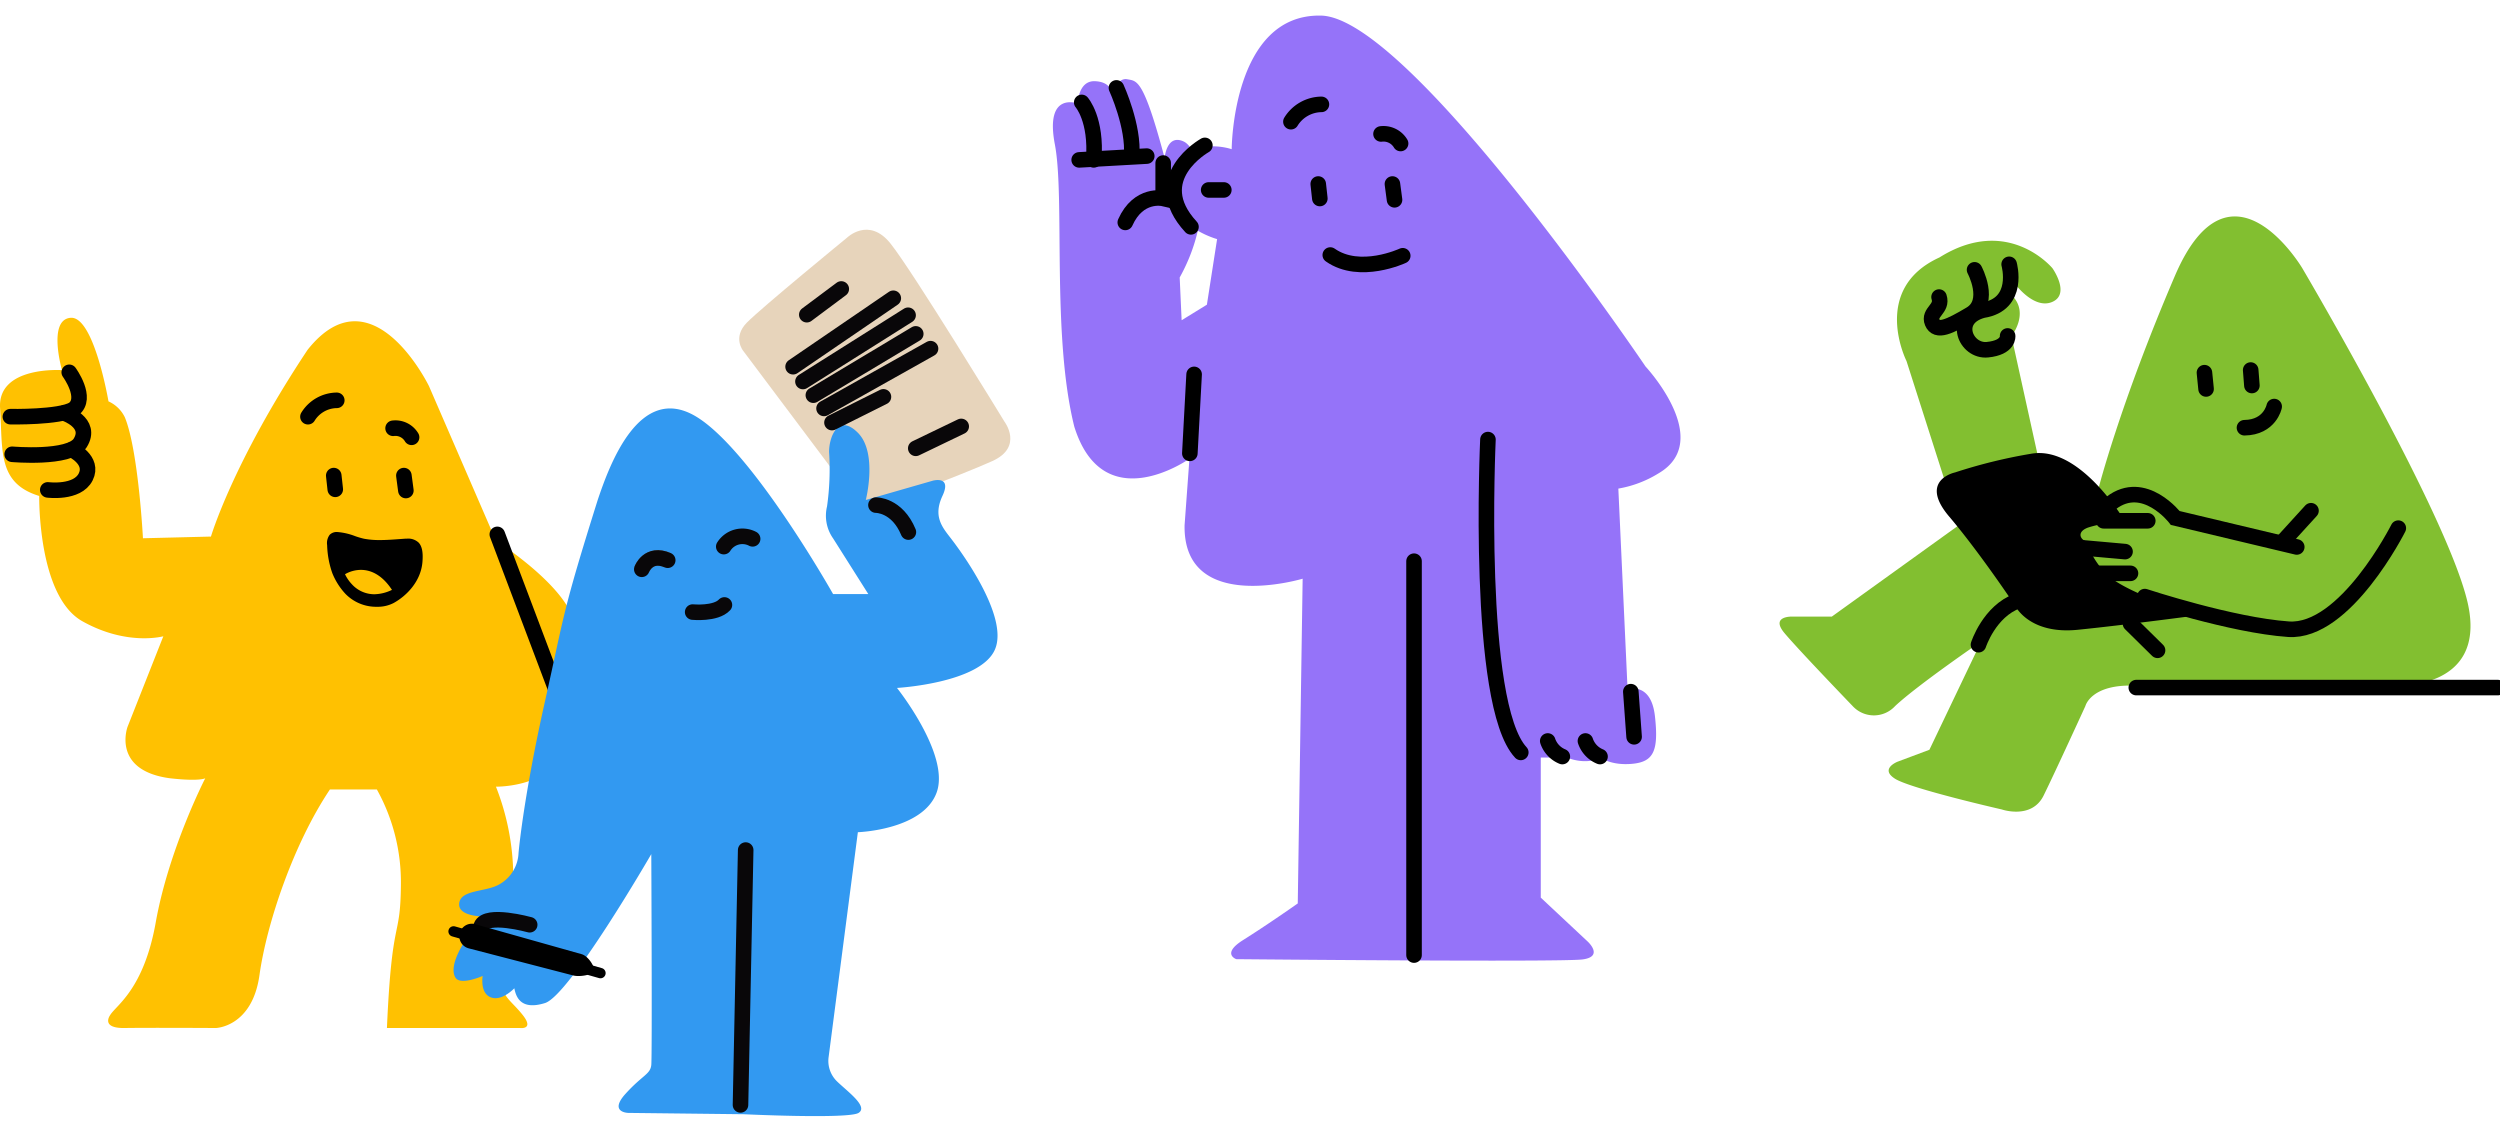<svg xmlns="http://www.w3.org/2000/svg" xmlns:xlink="http://www.w3.org/1999/xlink" width="482" height="218" viewBox="0 0 482 218">
  <defs>
    <clipPath id="clip-working-group">
      <rect width="482" height="218"/>
    </clipPath>
  </defs>
  <g id="working-group" clip-path="url(#clip-working-group)">
    <g id="Gruppe_213" data-name="Gruppe 213" transform="translate(-127.22 -55.261)">
      <g id="Gruppe_209" data-name="Gruppe 209" transform="translate(127.22 116.527)">
        <path id="Pfad_22" data-name="Pfad 22" d="M1406.325,225.935s-2.8-16.45-7.286-16.113-1.681,10.088-1.681,10.088-12.47-.851-11.932,7.34-.539,14.443,7.545,16.922c0,0-.323,19.293,8.3,24.143s15.628,2.91,15.628,2.91l-6.9,17.461s-3.125,8.407,8.192,9.916c5.712.647,6.79,0,6.79,0s-7.027,13.645-9.549,27.8c-2.313,12.977-7.677,15.985-8.783,17.857,0,0-1.925,2.566,2.792,2.491s17.587,0,17.587,0,7.006-.181,8.407-10.205,6.575-25.329,13.58-35.784h9.054a36.82,36.82,0,0,1,4.635,18.431c-.108,10.886-1.724,5.428-2.695,27.558h25.652s2.8.373.539-2.491-4.1-3.511-3.988-6.637,2.371-9.808,2.156-20.155a47.937,47.937,0,0,0-3.341-17.245s20.694.323,10.131-19.509c0,0,7.2-6.151,4.671-13.13s-14.8-14.786-14.8-14.786l-12.913-29.8s-10.982-22.63-23.4-7.006C1430.285,237.7,1426.081,252,1426.081,252l-13.11.326s-.883-16.925-3.483-23.3A6.43,6.43,0,0,0,1406.325,225.935Z" transform="translate(-1385.409 -209.816)" fill="#ffc101"/>
        <path id="Pfad_23" data-name="Pfad 23" d="M1403.254,243.971s3.658,4.982.82,7.12c-2.649,1.619-12.171,1.433-12.171,1.433" transform="translate(-1389.904 -233.457)" fill="none" stroke="#000" stroke-linecap="round" stroke-width="3"/>
        <path id="Pfad_24" data-name="Pfad 24" d="M1403.04,269.491s5.593,1.815,3.091,5.789c-2.06,3.14-13.1,2.159-13.1,2.159" transform="translate(-1390.685 -251.121)" fill="none" stroke="#000" stroke-linecap="round" stroke-width="3"/>
        <path id="Pfad_25" data-name="Pfad 25" d="M1420,292.44s4.271,2.005,2.649,5.249-7.31,2.5-7.31,2.5" transform="translate(-1406.129 -267.005)" fill="none" stroke="#000" stroke-linecap="round" stroke-width="3"/>
        <path id="Pfad_26" data-name="Pfad 26" d="M1578.281,264.678a6.627,6.627,0,0,1,5.555-3.157" transform="translate(-1518.908 -245.604)" fill="none" stroke="#000" stroke-linecap="round" stroke-width="3"/>
        <path id="Pfad_27" data-name="Pfad 27" d="M1631.609,278.983a3.63,3.63,0,0,1,3.565,1.741" transform="translate(-1555.82 -257.678)" fill="none" stroke="#000" stroke-linecap="round" stroke-width="3"/>
        <path id="Pfad_28" data-name="Pfad 28" d="M1594.441,308.654l.292,2.651" transform="translate(-1530.094 -278.228)" fill="none" stroke="#000" stroke-linecap="round" stroke-width="3"/>
        <path id="Pfad_29" data-name="Pfad 29" d="M1638.363,308.654l.383,2.883" transform="translate(-1560.495 -278.228)" fill="none" stroke="#000" stroke-linecap="round" stroke-width="3"/>
        <path id="Pfad_30" data-name="Pfad 30" d="M1696.874,345.474l13.171,34.889" transform="translate(-1600.994 -303.714)" fill="none" stroke="#000" stroke-linecap="round" stroke-width="3"/>
        <path id="Differenzmenge_3" data-name="Differenzmenge 3" d="M9.631,14.414A8.264,8.264,0,0,1,3.517,11.9a13,13,0,0,1-2.5-3.946A17.6,17.6,0,0,1,.009,2.524,2.645,2.645,0,0,1,.516.518,1.909,1.909,0,0,1,1.983,0,12.186,12.186,0,0,1,5.4.79,15.847,15.847,0,0,0,7.145,1.3a15.919,15.919,0,0,0,3.025.25c1.329,0,2.742-.106,4.109-.209h.01l.546-.041c.2-.015.388-.022.565-.022a2.912,2.912,0,0,1,2.268.784c.648.708.874,1.909.71,3.781-.326,3.713-3.08,6.487-5.549,7.844A6.664,6.664,0,0,1,9.631,14.414ZM6.536,7.3a6.191,6.191,0,0,0-3.081.836A7.412,7.412,0,0,0,4.78,10.069,5.858,5.858,0,0,0,9.084,12a8.157,8.157,0,0,0,3.426-.845C10.423,7.971,8.11,7.3,6.536,7.3Z" transform="translate(63.063 41.307)"/>
      </g>
      <g id="Gruppe_210" data-name="Gruppe 210" transform="translate(214.669 99.556)">
        <path id="Pfad_57" data-name="Pfad 57" d="M3233.033,366.478l-17.111-22.8s-2.124-2.561.688-5.435,19.3-16.368,19.3-16.368,4.186-4.123,8.372,1.062,21.991,34.361,21.991,34.361,3.748,4.873-2.312,7.622-24.3,9.559-24.3,9.559Z" transform="translate(-3160.077 -320.325)" fill="#e7d4bb"/>
        <path id="Pfad_40" data-name="Pfad 40" d="M3050.138,491.02c3.815-17.024,3.29-16.937,10.162-38.8,2.312-6.872,8.01-22.471,18.8-16.181s26.584,34.327,26.584,34.327h6.79l-6.79-10.736a7.593,7.593,0,0,1-1.169-6.172,51.058,51.058,0,0,0,.393-10.475c-.028-2.758,1.676-7.594,5.545-3.725s1.535,12.963,1.535,12.963l12.914-3.717s3.735-1.056,1.868,2.924,0,6.091,1.625,8.2,11.37,15.106,8.446,21.522-18.842,7.31-18.842,7.31,10.266,12.856,7.658,20.13-15.2,7.686-15.2,7.686l-5.66,43.51a5.51,5.51,0,0,0,1.654,4.546c2.07,2,6.063,4.845,4.141,6.063s-22.153.256-22.153.256l-22.253-.256s-3.8-.074-.509-3.7,4.769-3.734,4.954-5.545,0-40.653,0-40.653-15.742,27.24-20.493,28.718-5.6-1.267-5.913-2.851c0,0-2.406,2.58-4.541,1.749s-1.562-4.123-1.562-4.123-4.261,1.887-5.235.344-.354-5.074,5.375-11.815c0,0-5.045.048-4.661-2.595s5.238-2.067,7.833-3.652a7.268,7.268,0,0,0,3.6-5.959C3045.23,518.151,3046.322,508.044,3050.138,491.02Z" transform="translate(-3032.51 -400.121)" fill="#3299f1"/>
        <path id="Pfad_41" data-name="Pfad 41" d="M3152.852,532.347s1.25-3.374,5-1.749" transform="translate(-3116.563 -466.881)" fill="none" stroke="#707070" stroke-width="3"/>
        <path id="Pfad_42" data-name="Pfad 42" d="M3152.852,532.347s1.25-3.374,5-1.749" transform="translate(-3116.563 -466.881)" fill="none" stroke="#090709" stroke-linecap="round" stroke-width="3"/>
        <path id="Pfad_43" data-name="Pfad 43" d="M3151.711,533.363a4.242,4.242,0,0,1,5.561-1.5" transform="translate(-3099.616 -472.271)" fill="none" stroke="#090709" stroke-linecap="round" stroke-width="3"/>
        <path id="Pfad_44" data-name="Pfad 44" d="M3185.38,561.587s4.436.437,6.123-1.374" transform="translate(-3139.283 -487.875)" fill="none" stroke="#090709" stroke-linecap="round" stroke-width="3"/>
        <path id="Pfad_45" data-name="Pfad 45" d="M3216.968,716.933l-1,49.137" transform="translate(-3160.649 -597.337)" fill="none" stroke="#090709" stroke-linecap="round" stroke-width="3"/>
        <path id="Pfad_46" data-name="Pfad 46" d="M3302.563,496.381s4.061-.081,6.253,5.2" transform="translate(-3221.129 -443.292)" fill="none" stroke="#090709" stroke-linecap="round" stroke-width="3"/>
        <path id="Pfad_47" data-name="Pfad 47" d="M3059.517,762.46s-8.375-2.328-9.35.255" transform="translate(-3044.843 -628.463)" fill="none" stroke="#090709" stroke-linecap="round" stroke-width="3"/>
        <path id="Pfad_48" data-name="Pfad 48" d="M3032.509,768.947l28.319,8.04" transform="translate(-3032.509 -633.666)" fill="none" stroke="#000" stroke-linecap="round" stroke-width="2"/>
        <path id="Pfad_49" data-name="Pfad 49" d="M2.757,0c.8,0,1.9,2.33,1.9,3.662l.168,20.8a2.412,2.412,0,1,1-4.825,0L.272,3.153C.272,1.821,1.958,0,2.757,0Z" transform="matrix(-0.259, 0.966, -0.966, -0.259, 27.784, 140.217)"/>
        <path id="Pfad_50" data-name="Pfad 50" d="M3258.341,363.149l6.651-4.962" transform="translate(-3190.242 -346.769)" fill="none" stroke="#090709" stroke-linecap="round" stroke-width="3"/>
        <path id="Pfad_51" data-name="Pfad 51" d="M3249.588,377.336l19.321-13.2" transform="translate(-3184.129 -350.927)" fill="none" stroke="#090709" stroke-linecap="round" stroke-width="3"/>
        <path id="Pfad_52" data-name="Pfad 52" d="M3255.889,387.768l20.272-12.775" transform="translate(-3188.53 -358.508)" fill="none" stroke="#090709" stroke-linecap="round" stroke-width="3"/>
        <path id="Pfad_53" data-name="Pfad 53" d="M3262.542,398.722l19.744-11.825" transform="translate(-3193.177 -366.823)" fill="none" stroke="#090709" stroke-linecap="round" stroke-width="3"/>
        <path id="Pfad_54" data-name="Pfad 54" d="M3269.37,407.876l20.535-11.526" transform="translate(-3197.946 -373.425)" fill="none" stroke="#090709" stroke-linecap="round" stroke-width="3"/>
        <path id="Pfad_55" data-name="Pfad 55" d="M3274.447,432.125l9.924-4.962" transform="translate(-3201.491 -394.946)" fill="none" stroke="#090709" stroke-linecap="round" stroke-width="3"/>
        <path id="Pfad_56" data-name="Pfad 56" d="M3328.016,450.293l8.764-4.223" transform="translate(-3238.907 -408.152)" fill="none" stroke="#090709" stroke-linecap="round" stroke-width="3"/>
      </g>
      <g id="Gruppe_211" data-name="Gruppe 211" transform="translate(330.22 58.261)">
        <path id="Pfad_154" data-name="Pfad 154" d="M14628.923,883.558l1.781,38.692s4.526-1.552,5.276,5.193-.282,8.805-4.4,9.18-6.089-1.218-6.089-1.218-2.343,1.593-6.558,0h-4.964v27.016l9,8.422s3.269,2.938-.943,3.492-66.764-.051-66.764-.051-2.813-.981,1.088-3.539c4.967-3.113,10.766-7.206,10.766-7.206l.942-62.607s-23.044,6.932-22.764-10.3l.938-12.834s-16.581,11.8-22.2-6.183c-4.4-17.7-1.78-44.122-3.748-54.426s4.4-7.869,4.4-7.869.094-4.4,3.279-4.309,3.372,2.342,3.372,2.342,1.031-3.091,2.9-2.717,3.091-.281,7.212,15.176c0,0,.376-4.684,3.653-3.185s6.276,13.583-.748,26.229l.374,8.244,4.871-3,1.968-12.646s-10.878-2.931-8.524-11.709,11.336-5.621,11.336-5.621.113-26.134,17.235-25.761,62.557,67.656,62.557,67.656,13.3,14.248,2.533,20.581A21.677,21.677,0,0,1,14628.923,883.558Z" transform="translate(-14519.908 -792.357)" fill="#9573f9"/>
        <path id="Pfad_155" data-name="Pfad 155" d="M14540.854,1097.276l.633,8.707" transform="translate(-14429.432 -966.924)" fill="none" stroke="#000" stroke-linecap="round" stroke-width="3"/>
        <path id="Pfad_156" data-name="Pfad 156" d="M14592.253,983.586s-2.374,50.977,6.333,60.318" transform="translate(-14508.378 -901.836)" fill="none" stroke="#000" stroke-linecap="round" stroke-width="3"/>
        <path id="Pfad_157" data-name="Pfad 157" d="M14556.228,1119.524a4.938,4.938,0,0,0,2.811,3" transform="translate(-14453.556 -979.661)" fill="none" stroke="#000" stroke-linecap="round" stroke-width="3"/>
        <path id="Pfad_158" data-name="Pfad 158" d="M14556.228,1119.524a4.938,4.938,0,0,0,2.811,3" transform="translate(-14460.822 -979.661)" fill="none" stroke="#000" stroke-linecap="round" stroke-width="3"/>
        <path id="Pfad_159" data-name="Pfad 159" d="M14640.105,1038.432v75.943" transform="translate(-14570.48 -933.235)" fill="none" stroke="#000" stroke-linecap="round" stroke-width="3"/>
        <path id="Pfad_160" data-name="Pfad 160" d="M14740.1,954.183l-.823,15.23" transform="translate(-14712.874 -885.003)" fill="none" stroke="#000" stroke-linecap="round" stroke-width="3"/>
        <path id="Pfad_163" data-name="Pfad 163" d="M0,.414s8.89-2.07,13.639,3.045" transform="matrix(-0.978, 0.208, -0.208, -0.978, 67.535, 46.715)" fill="none" stroke="#000" stroke-linecap="round" stroke-width="3"/>
        <path id="Pfad_166" data-name="Pfad 166" d="M14728.811,871.008h-2.923" transform="translate(-14695.857 -837.385)" fill="none" stroke="#000" stroke-linecap="round" stroke-width="3"/>
        <path id="Pfad_167" data-name="Pfad 167" d="M14740.368,850.9s-11.326,6.333-2.68,15.71" transform="translate(-14711.068 -825.871)" fill="none" stroke="#000" stroke-linecap="round" stroke-width="3"/>
        <path id="Pfad_168" data-name="Pfad 168" d="M14760.544,858.872v6.82s-4.749-1.1-7.307,4.628" transform="translate(-14739.282 -830.437)" fill="none" stroke="#000" stroke-linecap="round" stroke-width="3"/>
        <path id="Pfad_169" data-name="Pfad 169" d="M14767.369,824.973s3.411,7.429,2.924,13.152" transform="translate(-14755.121 -811.03)" fill="none" stroke="#000" stroke-linecap="round" stroke-width="3"/>
        <path id="Pfad_171" data-name="Pfad 171" d="M14773.674,855.739l-13.031.731" transform="translate(-14755.578 -828.643)" fill="none" stroke="#000" stroke-linecap="round" stroke-width="3"/>
        <path id="Pfad_170" data-name="Pfad 170" d="M14784.378,831.525s2.922,3.288,2.313,11.082" transform="translate(-14778.824 -814.781)" fill="none" stroke="#000" stroke-linecap="round" stroke-width="3"/>
        <path id="Pfad_172" data-name="Pfad 172" d="M1578.281,264.861a7.012,7.012,0,0,1,5.878-3.34" transform="translate(-1532.39 -244.398)" fill="none" stroke="#000" stroke-linecap="round" stroke-width="3"/>
        <path id="Pfad_173" data-name="Pfad 173" d="M1631.609,278.985a3.841,3.841,0,0,1,3.772,1.842" transform="translate(-1568.348 -256.16)" fill="none" stroke="#000" stroke-linecap="round" stroke-width="3"/>
        <path id="Pfad_174" data-name="Pfad 174" d="M1594.441,308.654l.31,2.8" transform="translate(-1543.286 -276.179)" fill="none" stroke="#000" stroke-linecap="round" stroke-width="3"/>
        <path id="Pfad_175" data-name="Pfad 175" d="M1638.363,308.654l.405,3.05" transform="translate(-1572.903 -276.179)" fill="none" stroke="#000" stroke-linecap="round" stroke-width="3"/>
      </g>
      <g id="Gruppe_212" data-name="Gruppe 212" transform="translate(-1196.78 -427.558)">
        <path id="Pfad_176" data-name="Pfad 176" d="M14562.578,650.643s3.631,4.927,7.132,3.371,0-6.483,0-6.483-8.558-10.373-21.783-2.075c-13.355,6.094-6.354,19.968-6.354,19.968l10.113,31.637-24.506,17.634h-7.584s-4.372-.175-1.534,3.2,13.119,14.04,13.119,14.04a5.559,5.559,0,0,0,8.209,0c4.45-4.143,16.572-12.429,16.572-12.429l-9.974,20.869-6.138,2.3s-3.53,1.381-.461,3.3,20.563,5.908,20.563,5.908,5.754,1.995,8.056-2.685,8.056-17.263,8.056-17.263,1.073-4.3,9.667-3.913,49.64,0,49.64,0,17.953,1.151,14.5-15.5-31.993-65-31.993-65-13.888-23.39-24.552,1.469-14.808,41.277-14.808,41.277l-9.713,2.118-7-31.767s3.41-4.232.282-7.655Z" transform="translate(-12850 -113)" fill="#82bf30"/>
        <path id="Pfad_177" data-name="Pfad 177" d="M14655.561,728.385h-69.683" transform="translate(-12850 -113)" fill="none" stroke="#000" stroke-linecap="round" stroke-width="3"/>
        <path id="Pfad_178" data-name="Pfad 178" d="M14555.45,720.123s2.072-6.445,7.52-8.44" transform="translate(-12850 -113)" fill="none" stroke="#000" stroke-linecap="round" stroke-width="3"/>
        <path id="Pfad_179" data-name="Pfad 179" d="M14589.976,721.2l-5.217-5.141" transform="translate(-12850 -113)" fill="none" stroke="#000" stroke-linecap="round" stroke-width="3"/>
        <path id="Pfad_180" data-name="Pfad 180" d="M14636.394,697.643s-10.2,20.255-21.176,19.488-27.7-6.291-27.7-6.291" transform="translate(-12850 -113)" fill="none" stroke="#000" stroke-linecap="round" stroke-width="3"/>
        <path id="Pfad_181" data-name="Pfad 181" d="M14607.932,667.161l.233,2.988" transform="translate(-12850 -113)" fill="none" stroke="#000" stroke-linecap="round" stroke-width="3"/>
        <path id="Pfad_182" data-name="Pfad 182" d="M14599.016,667.67l.314,3.143" transform="translate(-12850 -113)" fill="none" stroke="#000" stroke-linecap="round" stroke-width="3"/>
        <path id="Pfad_183" data-name="Pfad 183" d="M14612.461,674.2s-.8,4.016-5.728,4.086" transform="translate(-12850 -113)" fill="none" stroke="#000" stroke-linecap="round" stroke-width="3"/>
        <path id="Pfad_184" data-name="Pfad 184" d="M14561.363,646.777s2.184,7.731-5.075,8.853c-6.045,1.62-3.3,8.026.886,7.613s3.895-2.656,3.895-2.656" transform="translate(-12850 -113)" fill="none" stroke="#000" stroke-linecap="round" stroke-width="3"/>
        <path id="Pfad_185" data-name="Pfad 185" d="M14554.694,647.839s3.306,6.138-.767,8.558-6.552,3.6-7.378,1.594,2.066-2.6,1.3-4.9" transform="translate(-12850 -113)" fill="none" stroke="#000" stroke-linecap="round" stroke-width="3"/>
        <path id="Pfad_186" data-name="Pfad 186" d="M14619.561,694.287l-5.489,6.02" transform="translate(-12850 -113)" fill="none" stroke="#000" stroke-linecap="round" stroke-width="3"/>
        <path id="Pfad_187" data-name="Pfad 187" d="M14616.816,701.274l-23.422-5.585s-5.985-7.78-12.368-2.892" transform="translate(-12850 -113)" fill="none" stroke="#000" stroke-linecap="round" stroke-width="3"/>
        <path id="Pfad_189" data-name="Pfad 189" d="M14583.709,703.169l-8.966-.8" transform="translate(-12850 -114)" fill="none" stroke="#000" stroke-linecap="round" stroke-width="3"/>
        <path id="Pfad_190" data-name="Pfad 190" d="M14584.759,706.36h-9.717" transform="translate(-12850 -113)" fill="none" stroke="#000" stroke-linecap="round" stroke-width="3"/>
        <path id="Pfad_191" data-name="Pfad 191" d="M14583.911,696.676s-8.733-15.138-18.354-13.367a100.2,100.2,0,0,0-14.637,3.6s-7.082,1.475-1.121,8.5,12.747,17.233,12.747,17.233,2.656,5.548,12.04,4.6,23.43-2.833,23.43-2.833-15.64-4.426-18.649-8.735a16.11,16.11,0,0,1-2.5-3.909,4.482,4.482,0,0,0-.893-1.679c-.954-.409-1.5-1.771.574-2.543A18.983,18.983,0,0,1,14583.911,696.676Z" transform="translate(-12850 -113)"/>
        <path id="Pfad_192" data-name="Pfad 192" d="M14588.092,696.228h-8.516" transform="translate(-12850 -113)" fill="none" stroke="#000" stroke-linecap="round" stroke-width="3"/>
      </g>
    </g>
  </g>
</svg>
